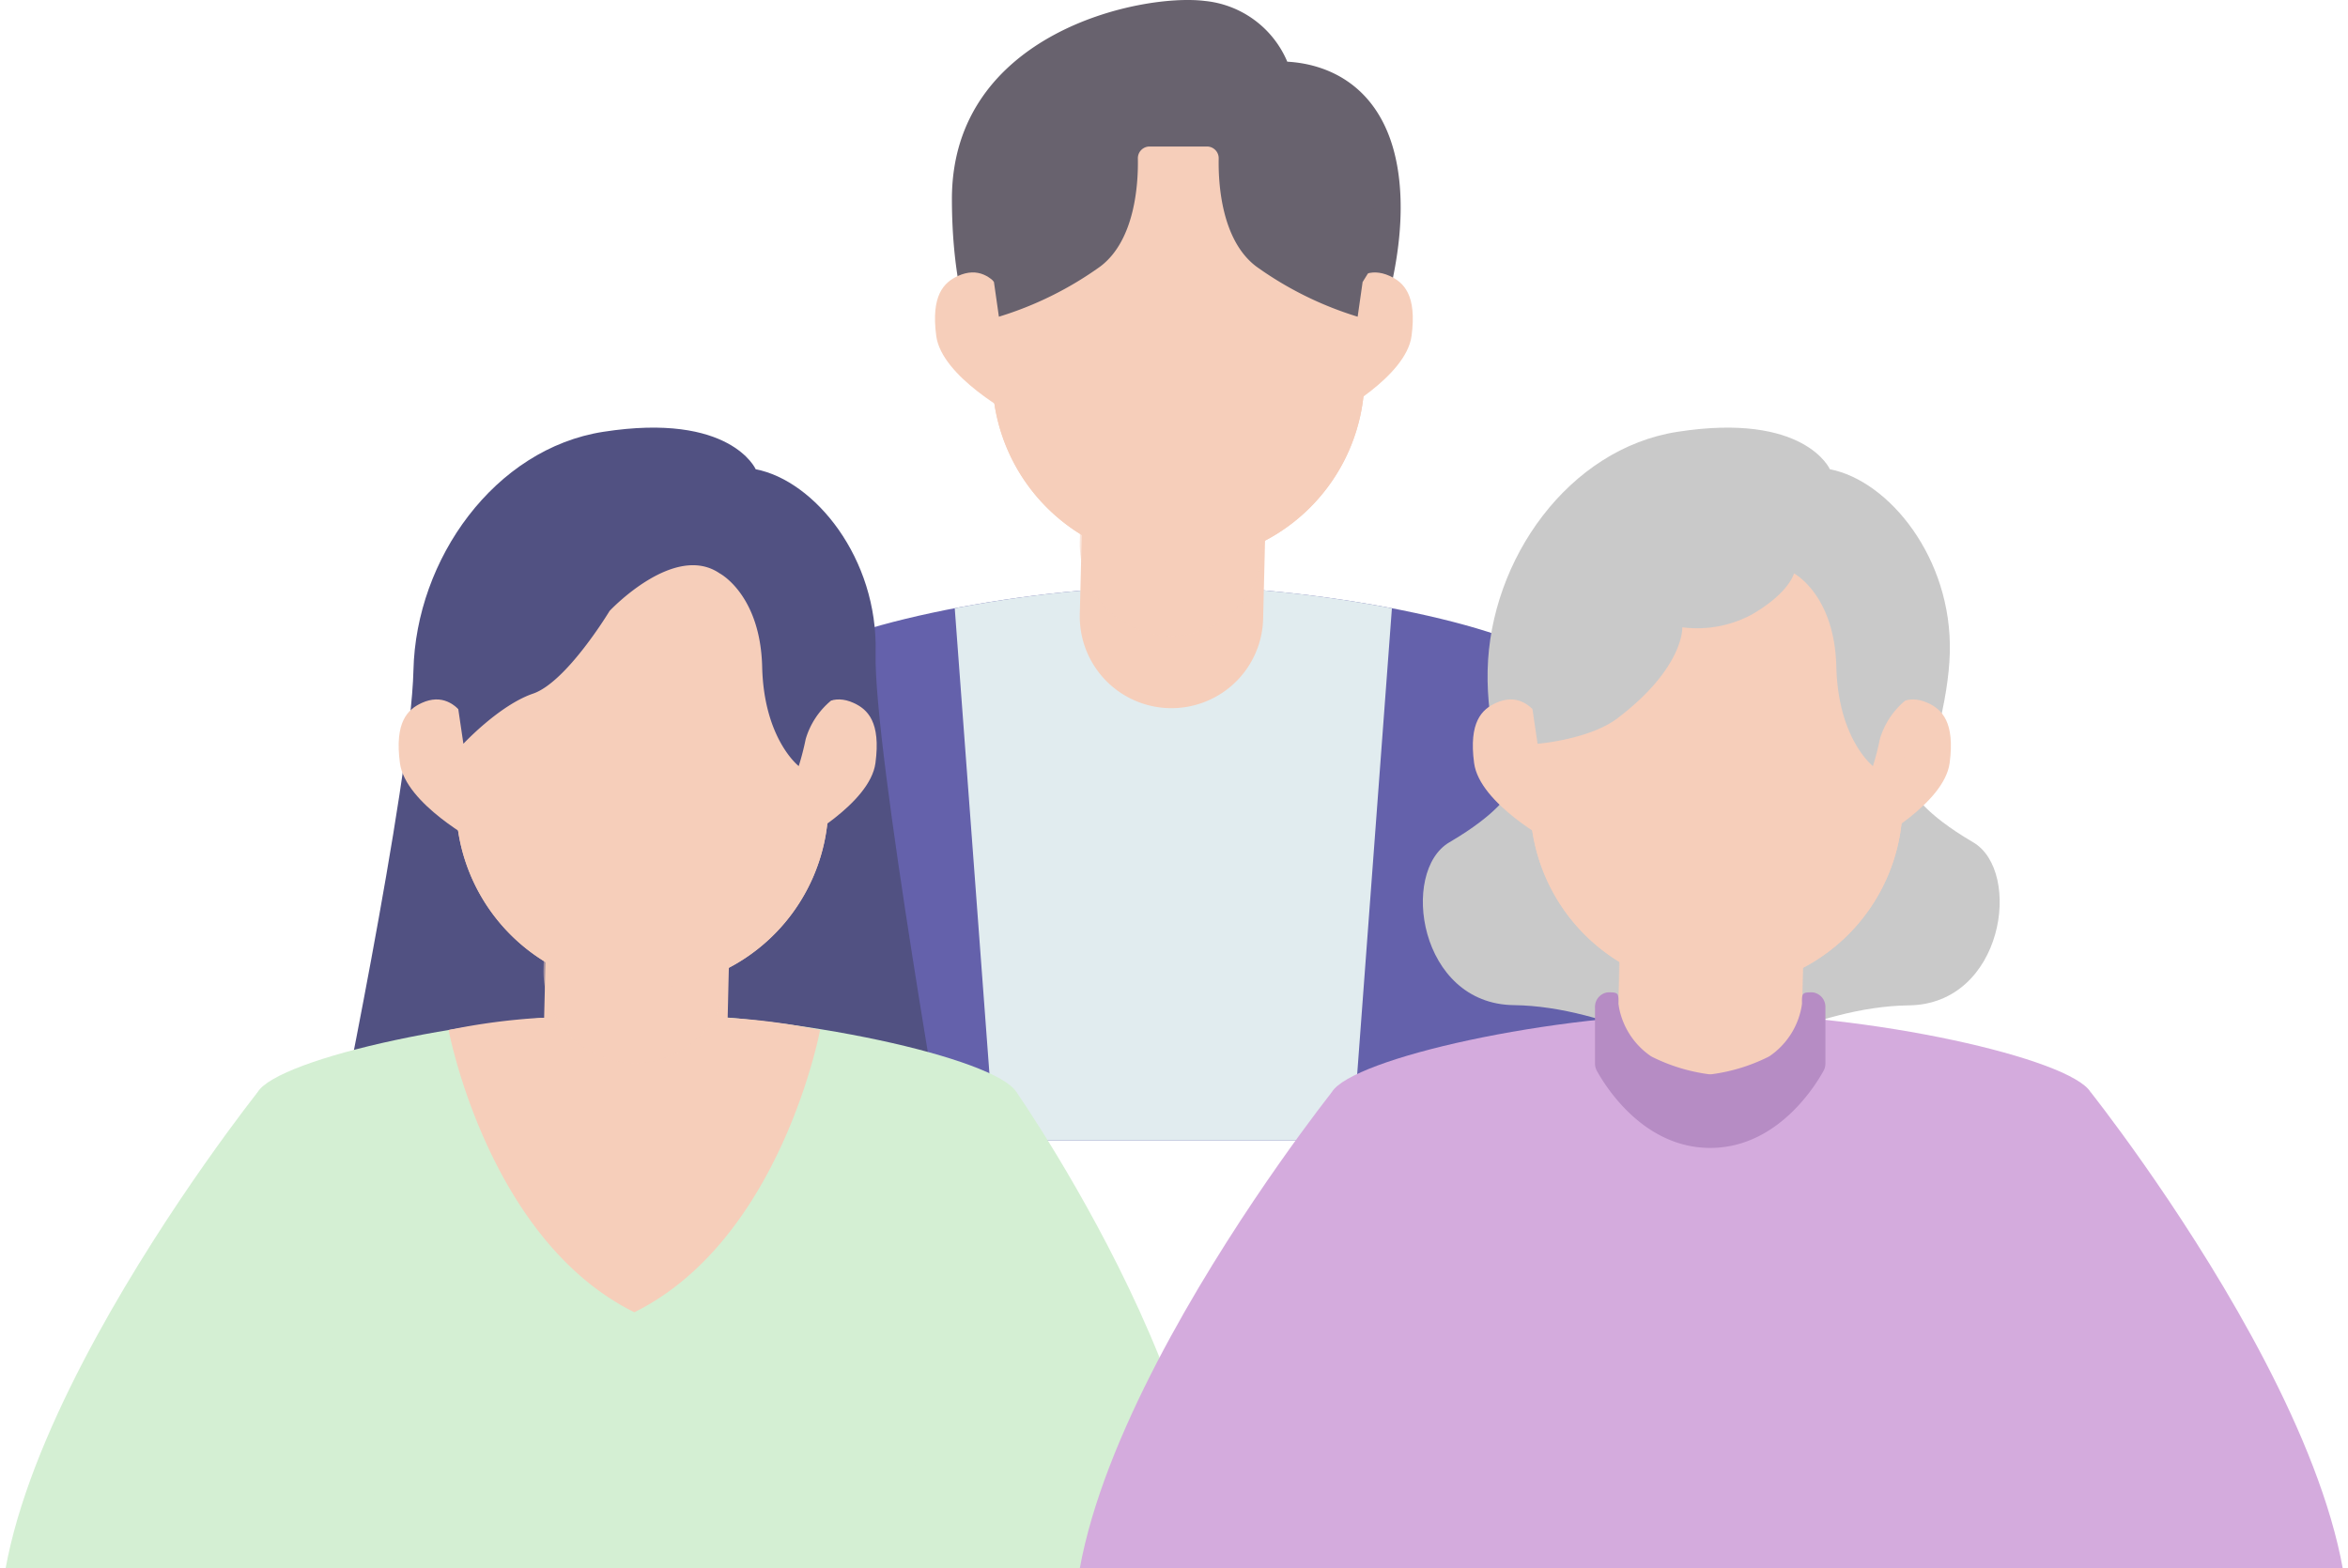 <svg xmlns="http://www.w3.org/2000/svg" xmlns:xlink="http://www.w3.org/1999/xlink" width="164.666" height="110" viewBox="0 0 164.666 110">
  <defs>
    <clipPath id="clip-path">
      <rect id="長方形_1937" data-name="長方形 1937" width="85.333" height="80" transform="translate(773 6515)" fill="#fff" stroke="#707070" stroke-width="1"/>
    </clipPath>
    <clipPath id="clip-path-2">
      <rect id="長方形_1928" data-name="長方形 1928" width="85.074" height="106.667" fill="none"/>
    </clipPath>
    <clipPath id="clip-path-4">
      <path id="パス_2999" data-name="パス 2999" d="M41.54,113.75c-1.457,2.354,1.465,60.034,1.465,60.034H93.24s2.923-57.681,1.465-60.034-15.388-5.51-26.583-5.51S43,111.4,41.54,113.75" transform="translate(-41.133 -108.24)" fill="none"/>
    </clipPath>
    <clipPath id="clip-path-6">
      <rect id="長方形_1926" data-name="長方形 1926" width="13.117" height="17.112" fill="none"/>
    </clipPath>
    <clipPath id="clip-path-7">
      <rect id="長方形_1935" data-name="長方形 1935" width="85.333" height="80" transform="translate(731 6546)" fill="#fff" stroke="#707070" stroke-width="1"/>
    </clipPath>
    <clipPath id="clip-path-8">
      <rect id="長方形_1931" data-name="長方形 1931" width="84.885" height="106.667" fill="none"/>
    </clipPath>
    <clipPath id="clip-path-10">
      <rect id="長方形_1929" data-name="長方形 1929" width="13.124" height="17.121" fill="none"/>
    </clipPath>
    <clipPath id="clip-path-11">
      <rect id="長方形_1936" data-name="長方形 1936" width="89.333" height="80" transform="translate(815 6546)" fill="#fff" stroke="#707070" stroke-width="1"/>
    </clipPath>
    <clipPath id="clip-path-12">
      <rect id="長方形_1934" data-name="長方形 1934" width="89.358" height="106.667" fill="none"/>
    </clipPath>
  </defs>
  <g id="グループ_2332" data-name="グループ 2332" transform="translate(-725.167 -6680)">
    <g id="マスクグループ_70" data-name="マスクグループ 70" transform="translate(-8.166 165)" clip-path="url(#clip-path)">
      <g id="グループ_1959" data-name="グループ 1959" transform="translate(773 6515)">
        <g id="グループ_1958" data-name="グループ 1958" clip-path="url(#clip-path-2)">
          <g id="グループ_1950" data-name="グループ 1950">
            <g id="グループ_1949" data-name="グループ 1949" clip-path="url(#clip-path-2)">
              <path id="パス_2996" data-name="パス 2996" d="M94.821,4.33A7.028,7.028,0,0,0,89.045.067C84.566-.493,71.279,2.3,71.3,13.989c.014,10.012,3.542,13.5,3.542,13.5H99.554s3.384-6.815,3.211-13.433c-.187-7.127-4.234-9.519-7.944-9.729" transform="translate(-44.209 0)" fill="#68626e"/>
              <path id="パス_2997" data-name="パス 2997" d="M94.7,113.749c-1.457-2.354-15.388-5.51-26.583-5.51S43,111.395,41.539,113.749,43,173.784,43,173.784H93.24S96.162,116.1,94.7,113.749" transform="translate(-25.505 -67.117)" fill="#6461ab"/>
            </g>
          </g>
          <g id="グループ_1952" data-name="グループ 1952" transform="translate(15.627 41.123)">
            <g id="グループ_1951" data-name="グループ 1951" clip-path="url(#clip-path-4)">
              <path id="パス_2998" data-name="パス 2998" d="M86.826,102.115,71.3,103.322l4.967,66.664H97.389l4.967-66.664Z" transform="translate(-59.836 -104.442)" fill="#e1ecef"/>
            </g>
          </g>
          <g id="グループ_1957" data-name="グループ 1957">
            <g id="グループ_1956" data-name="グループ 1956" clip-path="url(#clip-path-2)">
              <path id="パス_3000" data-name="パス 3000" d="M16.034,122.742S-6.507,152.864,1.862,165.894,24,159.9,24,159.9Z" transform="translate(0.001 -76.11)" fill="#6461ab"/>
              <path id="パス_3001" data-name="パス 3001" d="M164.088,122.742s22.37,29.968,14,43-25.063,4.716-25.063,4.716Z" transform="translate(-94.888 -76.11)" fill="#6461ab"/>
              <path id="パス_3002" data-name="パス 3002" d="M101.183,102.828h0a6.429,6.429,0,0,0,6.586-6.269l.258-10.526L95.17,85.718l-.258,10.525a6.431,6.431,0,0,0,6.271,6.586" transform="translate(-58.852 -53.152)" fill="#f6ceba"/>
              <g id="グループ_1955" data-name="グループ 1955" transform="translate(36.058 27.491)" opacity="0.5" style="mix-blend-mode: multiply;isolation: isolate">
                <g id="グループ_1954" data-name="グループ 1954">
                  <g id="グループ_1953" data-name="グループ 1953" clip-path="url(#clip-path-6)">
                    <path id="パス_3003" data-name="パス 3003" d="M101.183,89.471h0a6.429,6.429,0,0,0,6.586-6.269l.258-10.526L95.17,72.361l-.258,10.525a6.431,6.431,0,0,0,6.271,6.586" transform="translate(-94.91 -72.361)" fill="#f6ceba"/>
                  </g>
                </g>
              </g>
              <path id="パス_3004" data-name="パス 3004" d="M91.5,47.589h0a13.054,13.054,0,0,0,13.369-12.73l.2-8.314a13.053,13.053,0,1,0-26.1-.639l-.2,8.314A13.053,13.053,0,0,0,91.5,47.589" transform="translate(-48.841 -8.167)" fill="#f6ceba"/>
              <path id="パス_3005" data-name="パス 3005" d="M141.863,53.408V60.32s5.045-2.682,5.428-5.556-.544-3.765-1.533-4.214c-2.81-1.277-3.9,2.859-3.9,2.859" transform="translate(-87.966 -31.193)" fill="#f6ceba"/>
              <path id="パス_3006" data-name="パス 3006" d="M73.7,53.408V60.32s-5.045-2.682-5.428-5.556S68.816,51,69.8,50.549c2.81-1.277,3.9,2.859,3.9,2.859" transform="translate(-42.279 -31.193)" fill="#f6ceba"/>
              <path id="パス_3007" data-name="パス 3007" d="M91.5,47.589h0a13.054,13.054,0,0,0,13.369-12.73l.2-8.314a13.053,13.053,0,1,0-26.1-.639l-.2,8.314A13.053,13.053,0,0,0,91.5,47.589" transform="translate(-48.841 -8.167)" fill="#f6ceba"/>
              <path id="パス_3008" data-name="パス 3008" d="M90,11.4h-.136c-6.935-.091-13.954,6.247-14.124,13.408l1.265,2.045.347,2.431a24.407,24.407,0,0,0,7.121-3.53c2.447-1.858,2.658-5.841,2.625-7.574a.821.821,0,0,1,.823-.835h4.022a.821.821,0,0,1,.823.835c-.033,1.734.178,5.716,2.625,7.574a24.407,24.407,0,0,0,7.121,3.53l.347-2.431,1.265-2.045c-.17-7.16-7.188-13.5-14.124-13.408" transform="translate(-46.966 -7.067)" fill="#68626e"/>
            </g>
          </g>
        </g>
      </g>
    </g>
    <g id="マスクグループ_68" data-name="マスクグループ 68" transform="translate(-5.833 164)" clip-path="url(#clip-path-7)">
      <g id="グループ_1966" data-name="グループ 1966" transform="translate(731 6546)">
        <g id="グループ_1965" data-name="グループ 1965" clip-path="url(#clip-path-8)">
          <g id="グループ_1964" data-name="グループ 1964">
            <g id="グループ_1963" data-name="グループ 1963" clip-path="url(#clip-path-8)">
              <path id="パス_3012" data-name="パス 3012" d="M90.836,2.919S89.079-1.1,80.149.291c-7.622,1.184-13.14,8.936-13.316,16.732S61.04,51.747,61.04,51.747l43.469,1.49S99.071,22.455,99.246,15.8,94.954,3.708,90.836,2.919" transform="translate(-37.838 0)" fill="#515182"/>
              <path id="パス_3013" data-name="パス 3013" d="M100.468,113.612c-1.458-2.355-15.4-5.513-26.6-5.513s-25.138,3.158-26.6,5.513,6.285,60.065,6.285,60.065H94.183s7.743-57.709,6.285-60.065" transform="translate(-29.193 -67.01)" fill="#d4efd3"/>
              <path id="パス_3014" data-name="パス 3014" d="M18.083,122.6S-6.642,153.675,1.731,166.713s27.4-6.075,27.4-6.075Z" transform="translate(0 -76)" fill="#d4efd3"/>
              <path id="パス_3015" data-name="パス 3015" d="M167.044,122.6s19,27.248,12.1,41.123c-7.939,15.967-24.653,5.464-24.653,5.464Z" transform="translate(-95.769 -76)" fill="#d4efd3"/>
              <path id="パス_3016" data-name="パス 3016" d="M102.375,94.452h-.041c.1-4.266.209-8.559.209-8.559L89.68,85.578l-.217,8.874H89.2a44.546,44.546,0,0,0-6.435.853s2.744,14.711,13.025,19.8c10.28-5.092,13.025-19.8,13.025-19.8a44.546,44.546,0,0,0-6.435-.853" transform="translate(-51.303 -53.049)" fill="#f6ceba"/>
              <g id="グループ_1962" data-name="グループ 1962" transform="translate(38.117 27.452)" opacity="0.5" style="mix-blend-mode: multiply;isolation: isolate">
                <g id="グループ_1961" data-name="グループ 1961">
                  <g id="グループ_1960" data-name="グループ 1960" clip-path="url(#clip-path-10)">
                    <path id="パス_3017" data-name="パス 3017" d="M106.556,89.34h0a6.432,6.432,0,0,0,6.59-6.273l.258-10.531-12.864-.315-.258,10.53a6.434,6.434,0,0,0,6.274,6.589" transform="translate(-100.28 -72.221)" fill="#f6ceba"/>
                  </g>
                </g>
              </g>
              <path id="パス_3018" data-name="パス 3018" d="M96.876,47.466h0A13.06,13.06,0,0,0,110.252,34.73l.2-8.318a13.06,13.06,0,1,0-26.112-.639l-.2,8.318A13.059,13.059,0,0,0,96.876,47.466" transform="translate(-52.155 -8.079)" fill="#f6ceba"/>
              <path id="パス_3019" data-name="パス 3019" d="M147.233,53.269v6.915s5.047-2.684,5.431-5.559-.544-3.767-1.533-4.217c-2.811-1.278-3.9,2.86-3.9,2.86" transform="translate(-91.268 -31.097)" fill="#f6ceba"/>
              <path id="パス_3020" data-name="パス 3020" d="M79.071,53.269v6.915s-5.047-2.684-5.431-5.559.544-3.767,1.533-4.217c2.811-1.278,3.9,2.86,3.9,2.86" transform="translate(-45.594 -31.097)" fill="#f6ceba"/>
              <path id="パス_3021" data-name="パス 3021" d="M96.876,47.466h0A13.06,13.06,0,0,0,110.252,34.73l.2-8.318a13.06,13.06,0,1,0-26.112-.639l-.2,8.318A13.059,13.059,0,0,0,96.876,47.466" transform="translate(-52.155 -8.079)" fill="#f6ceba"/>
              <path id="パス_3022" data-name="パス 3022" d="M100.76,17.2s2.85,1.49,2.972,6.557,2.564,6.958,2.564,6.958a18.53,18.53,0,0,0,.488-1.892,5.534,5.534,0,0,1,1.778-2.7l1.377-.812c.177-7.211-6.883-13.878-14.093-14.054s-14.556,6.2-14.733,13.415l1.307,2.046.359,2.432s2.523-2.712,4.884-3.518,5.368-5.8,5.368-5.8,4.527-4.84,7.73-2.63" transform="translate(-50.281 -6.973)" fill="#515182"/>
            </g>
          </g>
        </g>
      </g>
    </g>
    <g id="マスクグループ_69" data-name="マスクグループ 69" transform="translate(-14.5 164)" clip-path="url(#clip-path-11)">
      <g id="グループ_1973" data-name="グループ 1973" transform="translate(815 6546)">
        <g id="グループ_1972" data-name="グループ 1972" clip-path="url(#clip-path-12)">
          <g id="グループ_1971" data-name="グループ 1971">
            <g id="グループ_1970" data-name="グループ 1970" clip-path="url(#clip-path-12)">
              <path id="パス_3028" data-name="パス 3028" d="M100.276,2.919S98.519-1.1,89.589.291c-7.622,1.184-13.14,8.936-13.316,16.732s4.55,15.506,4.55,15.506h22.994s4.694-10.074,4.869-16.732-4.293-12.089-8.41-12.878" transform="translate(-47.278 0)" fill="#c9c9c9"/>
              <path id="パス_3029" data-name="パス 3029" d="M70.331,67.474s-.664,1.406-4.141,3.44-2.149,11.347,4.518,11.424S84.555,86.7,84.555,86.7V68.314Z" transform="translate(-39.876 -41.827)" fill="#c9c9c9"/>
              <path id="パス_3030" data-name="パス 3030" d="M131.767,67.474s.664,1.406,4.141,3.44,2.149,11.364-4.518,11.441-13.848,4.359-13.848,4.359v-18.4Z" transform="translate(-72.864 -41.827)" fill="#c9c9c9"/>
              <path id="パス_3031" data-name="パス 3031" d="M100.1,113.612c-1.458-2.355-15.4-5.513-26.6-5.513s-25.138,3.158-26.6,5.513,1.466,60.065,1.466,60.065h50.26s2.924-57.709,1.466-60.065" transform="translate(-28.826 -67.01)" fill="#d4abdd"/>
              <path id="パス_3032" data-name="パス 3032" d="M18.083,122.6S-6.642,153.675,1.731,166.713s25.743-5.247,25.743-5.247Z" transform="translate(0 -76)" fill="#d4abdd"/>
              <path id="パス_3033" data-name="パス 3033" d="M174.791,122.6s24.726,31.073,16.352,44.111-24.153.805-24.153.805Z" transform="translate(-103.516 -76)" fill="#d4abdd"/>
              <path id="パス_3034" data-name="パス 3034" d="M106.556,102.7h0a6.432,6.432,0,0,0,6.59-6.273l.258-10.531-12.864-.315-.258,10.53a6.434,6.434,0,0,0,6.274,6.589" transform="translate(-62.163 -53.049)" fill="#f6ceba"/>
              <g id="グループ_1969" data-name="グループ 1969" transform="translate(38.117 31.053)" opacity="0.5" style="mix-blend-mode: multiply;isolation: isolate">
                <g id="グループ_1968" data-name="グループ 1968">
                  <g id="グループ_1967" data-name="グループ 1967" clip-path="url(#clip-path-10)">
                    <path id="パス_3035" data-name="パス 3035" d="M106.556,98.813h0a6.432,6.432,0,0,0,6.59-6.273l.258-10.531-12.864-.315-.258,10.53a6.434,6.434,0,0,0,6.274,6.589" transform="translate(-100.28 -81.694)" fill="#f6ceba"/>
                  </g>
                </g>
              </g>
              <path id="パス_3036" data-name="パス 3036" d="M111.274,104.215c-.655,0-.676.081-.659.8a5.333,5.333,0,0,1-2.247,3.657,1.4,1.4,0,0,1-.147.085,12.6,12.6,0,0,1-3.924,1.2.98.98,0,0,1-.241,0,12.6,12.6,0,0,1-3.924-1.2,1.4,1.4,0,0,1-.147-.085,5.333,5.333,0,0,1-2.247-3.657c.017-.716,0-.8-.659-.8a1.043,1.043,0,0,0-.157.012,1.023,1.023,0,0,0-.826,1.032v3.954a1.047,1.047,0,0,0,.129.506c.6,1.087,3.266,5.411,7.95,5.411s7.353-4.324,7.95-5.411a1.047,1.047,0,0,0,.129-.506v-3.954a1.023,1.023,0,0,0-.826-1.032,1.043,1.043,0,0,0-.157-.012" transform="translate(-59.571 -64.602)" fill="#b68cc4"/>
              <path id="パス_3037" data-name="パス 3037" d="M96.876,47.466h0A13.06,13.06,0,0,0,110.252,34.73l.2-8.318a13.06,13.06,0,1,0-26.112-.639l-.2,8.318A13.059,13.059,0,0,0,96.876,47.466" transform="translate(-52.155 -8.079)" fill="#f6ceba"/>
              <path id="パス_3038" data-name="パス 3038" d="M147.233,53.269v6.915s5.047-2.684,5.431-5.559-.544-3.767-1.533-4.217c-2.811-1.278-3.9,2.86-3.9,2.86" transform="translate(-91.268 -31.097)" fill="#f6ceba"/>
              <path id="パス_3039" data-name="パス 3039" d="M79.071,53.269v6.915s-5.047-2.684-5.431-5.559.544-3.767,1.533-4.217c2.811-1.278,3.9,2.86,3.9,2.86" transform="translate(-45.594 -31.097)" fill="#f6ceba"/>
              <path id="パス_3040" data-name="パス 3040" d="M96.876,47.466h0A13.06,13.06,0,0,0,110.252,34.73l.2-8.318a13.06,13.06,0,1,0-26.112-.639l-.2,8.318A13.059,13.059,0,0,0,96.876,47.466" transform="translate(-52.155 -8.079)" fill="#f6ceba"/>
              <path id="パス_3041" data-name="パス 3041" d="M92.928,20.982s.149,2.8-4.529,6.366c-1.985,1.512-5.621,1.8-5.621,1.8l-.359-2.433-1.306-2.046c.176-7.211,7.522-13.592,14.732-13.415s14.27,6.843,14.093,14.054l-1.376.813a5.534,5.534,0,0,0-1.778,2.7,18.5,18.5,0,0,1-.488,1.893s-2.442-1.893-2.564-6.959-2.972-6.557-2.972-6.557-.308,1.338-2.932,2.872a8.1,8.1,0,0,1-4.9.909" transform="translate(-50.281 -6.973)" fill="#c9c9c9"/>
            </g>
          </g>
        </g>
      </g>
    </g>
  </g>
</svg>
